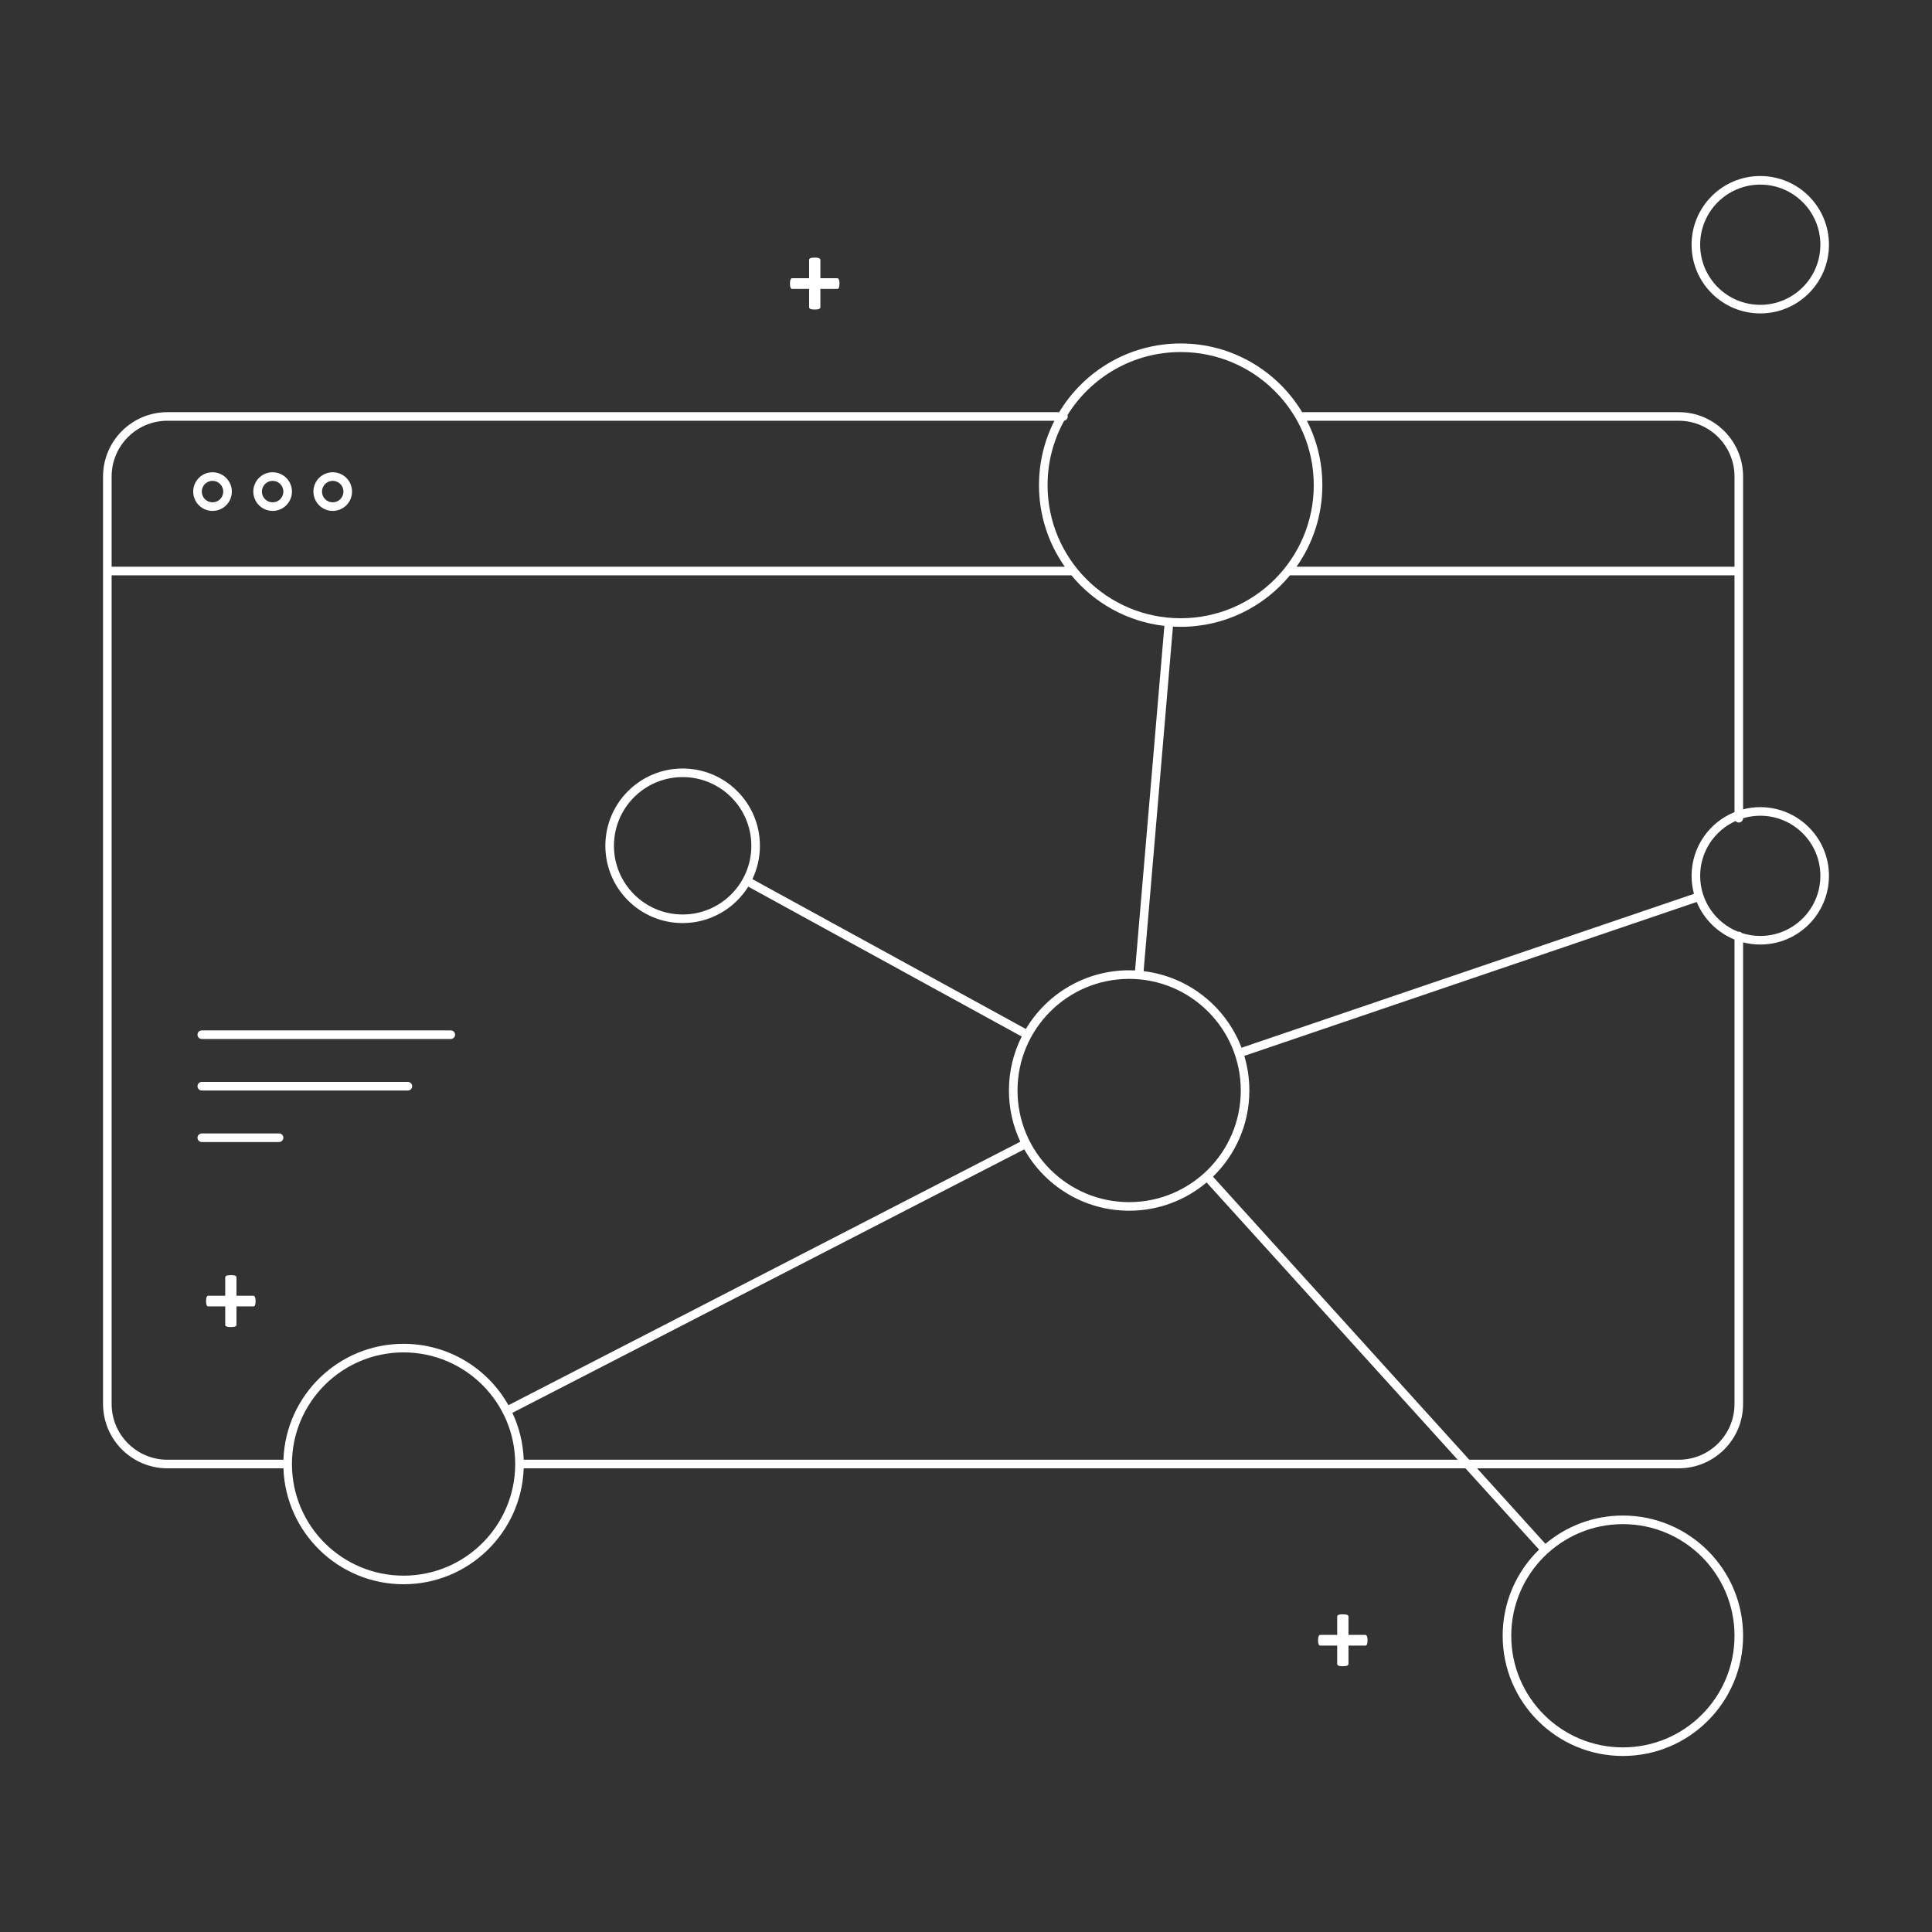 <?xml version="1.0" encoding="UTF-8"?>
<svg width="450px" height="450px" viewBox="0 0 450 450" version="1.1" xmlns="http://www.w3.org/2000/svg" xmlns:xlink="http://www.w3.org/1999/xlink">
    <rect x="0" y="0" width="450" height="450" fill="#333333" stroke="none"/>
    <!-- Generator: Sketch 55.2 (78181) - https://sketchapp.com -->
    <title>Ilustracje/.net Copy</title>
    <desc>Created with Sketch.</desc>
    <g id="Ilustracje/.net-Copy" stroke="none" stroke-width="1" fill="none" fill-rule="evenodd">
        <path d="M404,134 L300.457,134 C294.404,141.329 285.248,146 275,146 C274.396,146 273.795,145.984 273.199,145.952 L266.37,226.201 C276.846,227.457 285.545,234.499 289.177,244.04 L394.556,208.197 C394.193,206.859 394,205.452 394,204 C394,197.285 398.136,191.537 404,189.163 L404,134 Z M404,132 L404,111 C404,103.82 398.18,98 391,98 L304.402,98 C306.702,102.5 308,107.599 308,113 C308,120.074 305.774,126.628 301.985,132 L404,132 Z M26,132 L248.015,132 C244.226,126.628 242,120.074 242,113 C242,107.599 243.298,102.5 245.598,98 L39,98 C31.82,98 26,103.82 26,111 L26,132 Z M26,134 L26,327 C26,334.18 31.82,340 39,340 L66.018,340 C66.544,324.999 78.871,313 94,313 C104.488,313 113.629,318.766 118.426,327.301 L237.657,265.921 C235.953,262.304 235,258.264 235,254 C235,249.478 236.072,245.206 237.976,241.425 L174.282,206.516 C171.103,211.61 165.447,215 159,215 C149.059,215 141,206.941 141,197 C141,187.059 149.059,179 159,179 C168.941,179 177,187.059 177,197 C177,199.78 176.37,202.413 175.245,204.763 L238.939,239.672 C243.825,231.484 252.772,226 263,226 C263.462,226 263.92,226.011 264.377,226.033 L271.206,145.784 C262.508,144.789 254.838,140.411 249.543,134 L26,134 Z M406,219.496 L406,327 C406,335.284 399.284,342 391,342 L360,342 C359.448,342 359,341.552 359,341 C359,340.448 359.448,340 360,340 L391,340 C398.18,340 404,334.18 404,327 L404,218.837 C400.019,217.226 396.835,214.059 395.2,210.09 L289.821,245.934 C290.588,248.488 291,251.196 291,254 C291,261.871 287.752,268.984 282.523,274.071 L342.223,340 L359.824,340 C360.474,340 361,340.448 361,341 C361,341.552 360.474,342 359.824,342 L344.034,342 L359.959,359.586 C364.832,355.477 371.127,353 378,353 C393.464,353 406,365.536 406,381 C406,396.464 393.464,409 378,409 C362.536,409 350,396.464 350,381 C350,373.129 353.248,366.016 358.477,360.929 L341.336,342 L121.982,342 C121.456,357.001 109.129,369 94,369 C78.871,369 66.544,357.001 66.018,342 L39,342 C30.716,342 24,335.284 24,327 L24,111 C24,102.716 30.716,96 39,96 L246.71,96 C252.484,86.413 262.993,80 275,80 C287.007,80 297.516,86.413 303.29,96 L391,96 C399.284,96 406,102.716 406,111 L406,188.504 C407.278,188.175 408.619,188 410,188 C418.837,188 426,195.163 426,204 C426,212.837 418.837,220 410,220 C408.619,220 407.278,219.825 406,219.496 Z M339.525,340 L281.041,275.414 C276.168,279.523 269.873,282 263,282 C252.512,282 243.371,276.234 238.574,267.699 L119.343,329.079 C120.913,332.412 121.846,336.105 121.982,340 L339.525,340 Z M404.83,217.014 C404.885,217.005 404.942,217 405,217 C405.302,217 405.572,217.134 405.756,217.345 C407.094,217.77 408.52,218 410,218 C417.732,218 424,211.732 424,204 C424,196.268 417.732,190 410,190 C408.61,190 407.267,190.203 406,190.58 L406,190.587 C406,191.139 405.552,191.587 405,191.587 C404.696,191.587 404.423,191.451 404.24,191.236 C399.381,193.432 396,198.321 396,204 C396,209.906 399.657,214.958 404.83,217.014 Z M248.641,96.676 C248.676,96.777 248.695,96.887 248.695,97 C248.695,97.492 248.34,97.9 247.873,97.984 C245.405,102.433 244,107.552 244,113 C244,130.121 257.879,144 275,144 C292.121,144 306,130.121 306,113 C306,95.879 292.121,82 275,82 C263.869,82 254.109,87.866 248.641,96.676 Z M263,280 C277.359,280 289,268.359 289,254 C289,239.641 277.359,228 263,228 C248.641,228 237,239.641 237,254 C237,268.359 248.641,280 263,280 Z M378,407 C392.359,407 404,395.359 404,381 C404,366.641 392.359,355 378,355 C363.641,355 352,366.641 352,381 C352,395.359 363.641,407 378,407 Z M94,367 C108.359,367 120,355.359 120,341 C120,326.641 108.359,315 94,315 C79.641,315 68,326.641 68,341 C68,355.359 79.641,367 94,367 Z M159,213 C167.837,213 175,205.837 175,197 C175,188.163 167.837,181 159,181 C150.163,181 143,188.163 143,197 C143,205.837 150.163,213 159,213 Z M49.5,119 C47.015,119 45,116.985 45,114.5 C45,112.015 47.015,110 49.5,110 C51.985,110 54,112.015 54,114.5 C54,116.985 51.985,119 49.5,119 Z M49.5,117 C50.881,117 52,115.881 52,114.5 C52,113.119 50.881,112 49.5,112 C48.119,112 47,113.119 47,114.5 C47,115.881 48.119,117 49.5,117 Z M63.5,119 C61.015,119 59,116.985 59,114.5 C59,112.015 61.015,110 63.5,110 C65.985,110 68,112.015 68,114.5 C68,116.985 65.985,119 63.5,119 Z M63.5,117 C64.881,117 66,115.881 66,114.5 C66,113.119 64.881,112 63.5,112 C62.119,112 61,113.119 61,114.5 C61,115.881 62.119,117 63.5,117 Z M77.5,119 C75.015,119 73,116.985 73,114.5 C73,112.015 75.015,110 77.5,110 C79.985,110 82,112.015 82,114.5 C82,116.985 79.985,119 77.5,119 Z M77.5,117 C78.881,117 80,115.881 80,114.5 C80,113.119 78.881,112 77.5,112 C76.119,112 75,113.119 75,114.5 C75,115.881 76.119,117 77.5,117 Z M47,264 L65,264 C65.552,264 66,264.448 66,265 C66,265.552 65.552,266 65,266 L47,266 C46.448,266 46,265.552 46,265 C46,264.448 46.448,264 47,264 Z M47,252 L95,252 C95.552,252 96,252.448 96,253 C96,253.552 95.552,254 95,254 L47,254 C46.448,254 46,253.552 46,253 C46,252.448 46.448,252 47,252 Z M47,240 L105,240 C105.552,240 106,240.448 106,241 C106,241.552 105.552,242 105,242 L47,242 C46.448,242 46,241.552 46,241 C46,240.448 46.448,240 47,240 Z M189.135,60.038 C189.303,60.014 189.512,60 189.767,60 C190.018,60 190.227,60.014 190.395,60.038 C190.563,60.064 190.696,60.098 190.797,60.148 C190.898,60.192 190.973,60.246 191.021,60.31 C191.065,60.373 191.085,60.444 191.085,60.533 L191.085,64.798 L194.99,64.798 C195.062,64.798 195.131,64.819 195.195,64.859 C195.258,64.901 195.316,64.969 195.364,65.066 C195.418,65.165 195.457,65.294 195.483,65.452 C195.517,65.612 195.529,65.809 195.529,66.04 C195.529,66.271 195.517,66.463 195.49,66.63 C195.467,66.794 195.43,66.923 195.386,67.019 C195.338,67.115 195.285,67.183 195.226,67.229 C195.17,67.27 195.101,67.289 195.027,67.289 L191.085,67.289 L191.085,71.543 C191.085,71.629 191.065,71.706 191.021,71.78 C190.973,71.847 190.898,71.906 190.797,71.95 C190.696,72.002 190.563,72.038 190.395,72.058 C190.227,72.085 190.018,72.097 189.767,72.097 C189.512,72.097 189.303,72.085 189.135,72.058 C188.968,72.038 188.835,72.002 188.734,71.95 C188.632,71.906 188.562,71.847 188.52,71.78 C188.478,71.706 188.457,71.629 188.457,71.543 L188.457,67.289 L184.505,67.289 C184.437,67.289 184.372,67.27 184.31,67.229 C184.246,67.183 184.189,67.115 184.145,67.019 C184.098,66.923 184.066,66.794 184.037,66.63 C184.013,66.463 184,66.271 184,66.04 C184,65.809 184.013,65.612 184.037,65.452 C184.066,65.294 184.102,65.165 184.152,65.066 C184.203,64.969 184.261,64.901 184.327,64.859 C184.395,64.819 184.466,64.798 184.541,64.798 L188.457,64.798 L188.457,60.533 C188.457,60.444 188.478,60.373 188.52,60.31 C188.562,60.246 188.632,60.192 188.734,60.148 C188.835,60.098 188.968,60.064 189.135,60.038 Z M312.135,376.038 C312.303,376.014 312.512,376 312.767,376 C313.018,376 313.227,376.014 313.395,376.038 C313.563,376.064 313.696,376.098 313.797,376.148 C313.898,376.192 313.973,376.246 314.021,376.31 C314.065,376.373 314.085,376.444 314.085,376.533 L314.085,380.798 L317.99,380.798 C318.062,380.798 318.131,380.819 318.195,380.859 C318.258,380.901 318.316,380.969 318.364,381.066 C318.418,381.165 318.457,381.294 318.483,381.452 C318.517,381.612 318.529,381.809 318.529,382.04 C318.529,382.271 318.517,382.463 318.49,382.63 C318.467,382.794 318.43,382.923 318.386,383.019 C318.338,383.115 318.285,383.183 318.226,383.229 C318.17,383.27 318.101,383.289 318.027,383.289 L314.085,383.289 L314.085,387.543 C314.085,387.629 314.065,387.706 314.021,387.78 C313.973,387.847 313.898,387.906 313.797,387.95 C313.696,388.002 313.563,388.038 313.395,388.058 C313.227,388.085 313.018,388.097 312.767,388.097 C312.512,388.097 312.303,388.085 312.135,388.058 C311.968,388.038 311.835,388.002 311.734,387.95 C311.632,387.906 311.562,387.847 311.52,387.78 C311.478,387.706 311.457,387.629 311.457,387.543 L311.457,383.289 L307.505,383.289 C307.437,383.289 307.372,383.27 307.31,383.229 C307.246,383.183 307.189,383.115 307.145,383.019 C307.098,382.923 307.066,382.794 307.037,382.63 C307.013,382.463 307,382.271 307,382.04 C307,381.809 307.013,381.612 307.037,381.452 C307.066,381.294 307.102,381.165 307.152,381.066 C307.203,380.969 307.261,380.901 307.327,380.859 C307.395,380.819 307.466,380.798 307.541,380.798 L311.457,380.798 L311.457,376.533 C311.457,376.444 311.478,376.373 311.52,376.31 C311.562,376.246 311.632,376.192 311.734,376.148 C311.835,376.098 311.968,376.064 312.135,376.038 Z M53.135,297.038 C53.303,297.014 53.512,297 53.767,297 C54.018,297 54.227,297.014 54.395,297.038 C54.563,297.064 54.696,297.098 54.797,297.148 C54.898,297.192 54.973,297.246 55.021,297.31 C55.065,297.373 55.085,297.444 55.085,297.533 L55.085,301.798 L58.99,301.798 C59.062,301.798 59.131,301.819 59.195,301.859 C59.258,301.901 59.316,301.969 59.364,302.066 C59.418,302.165 59.457,302.294 59.483,302.452 C59.517,302.612 59.529,302.809 59.529,303.04 C59.529,303.271 59.517,303.463 59.49,303.63 C59.467,303.794 59.43,303.923 59.386,304.019 C59.338,304.115 59.285,304.183 59.226,304.229 C59.17,304.27 59.101,304.289 59.027,304.289 L55.085,304.289 L55.085,308.543 C55.085,308.629 55.065,308.706 55.021,308.78 C54.973,308.847 54.898,308.906 54.797,308.95 C54.696,309.002 54.563,309.038 54.395,309.058 C54.227,309.085 54.018,309.097 53.767,309.097 C53.512,309.097 53.303,309.085 53.135,309.058 C52.968,309.038 52.835,309.002 52.734,308.95 C52.632,308.906 52.562,308.847 52.52,308.78 C52.478,308.706 52.457,308.629 52.457,308.543 L52.457,304.289 L48.505,304.289 C48.437,304.289 48.372,304.27 48.31,304.229 C48.246,304.183 48.189,304.115 48.145,304.019 C48.098,303.923 48.066,303.794 48.037,303.63 C48.013,303.463 48,303.271 48,303.04 C48,302.809 48.013,302.612 48.037,302.452 C48.066,302.294 48.102,302.165 48.152,302.066 C48.203,301.969 48.261,301.901 48.327,301.859 C48.395,301.819 48.466,301.798 48.541,301.798 L52.457,301.798 L52.457,297.533 C52.457,297.444 52.478,297.373 52.52,297.31 C52.562,297.246 52.632,297.192 52.734,297.148 C52.835,297.098 52.968,297.064 53.135,297.038 Z M410,73 C401.163,73 394,65.837 394,57 C394,48.163 401.163,41 410,41 C418.837,41 426,48.163 426,57 C426,65.837 418.837,73 410,73 Z M410,71 C417.732,71 424,64.732 424,57 C424,49.268 417.732,43 410,43 C402.268,43 396,49.268 396,57 C396,64.732 402.268,71 410,71 Z" id="Combined-Shape" fill="#FFFFFF" fill-rule="nonzero"></path>
    </g>
</svg>